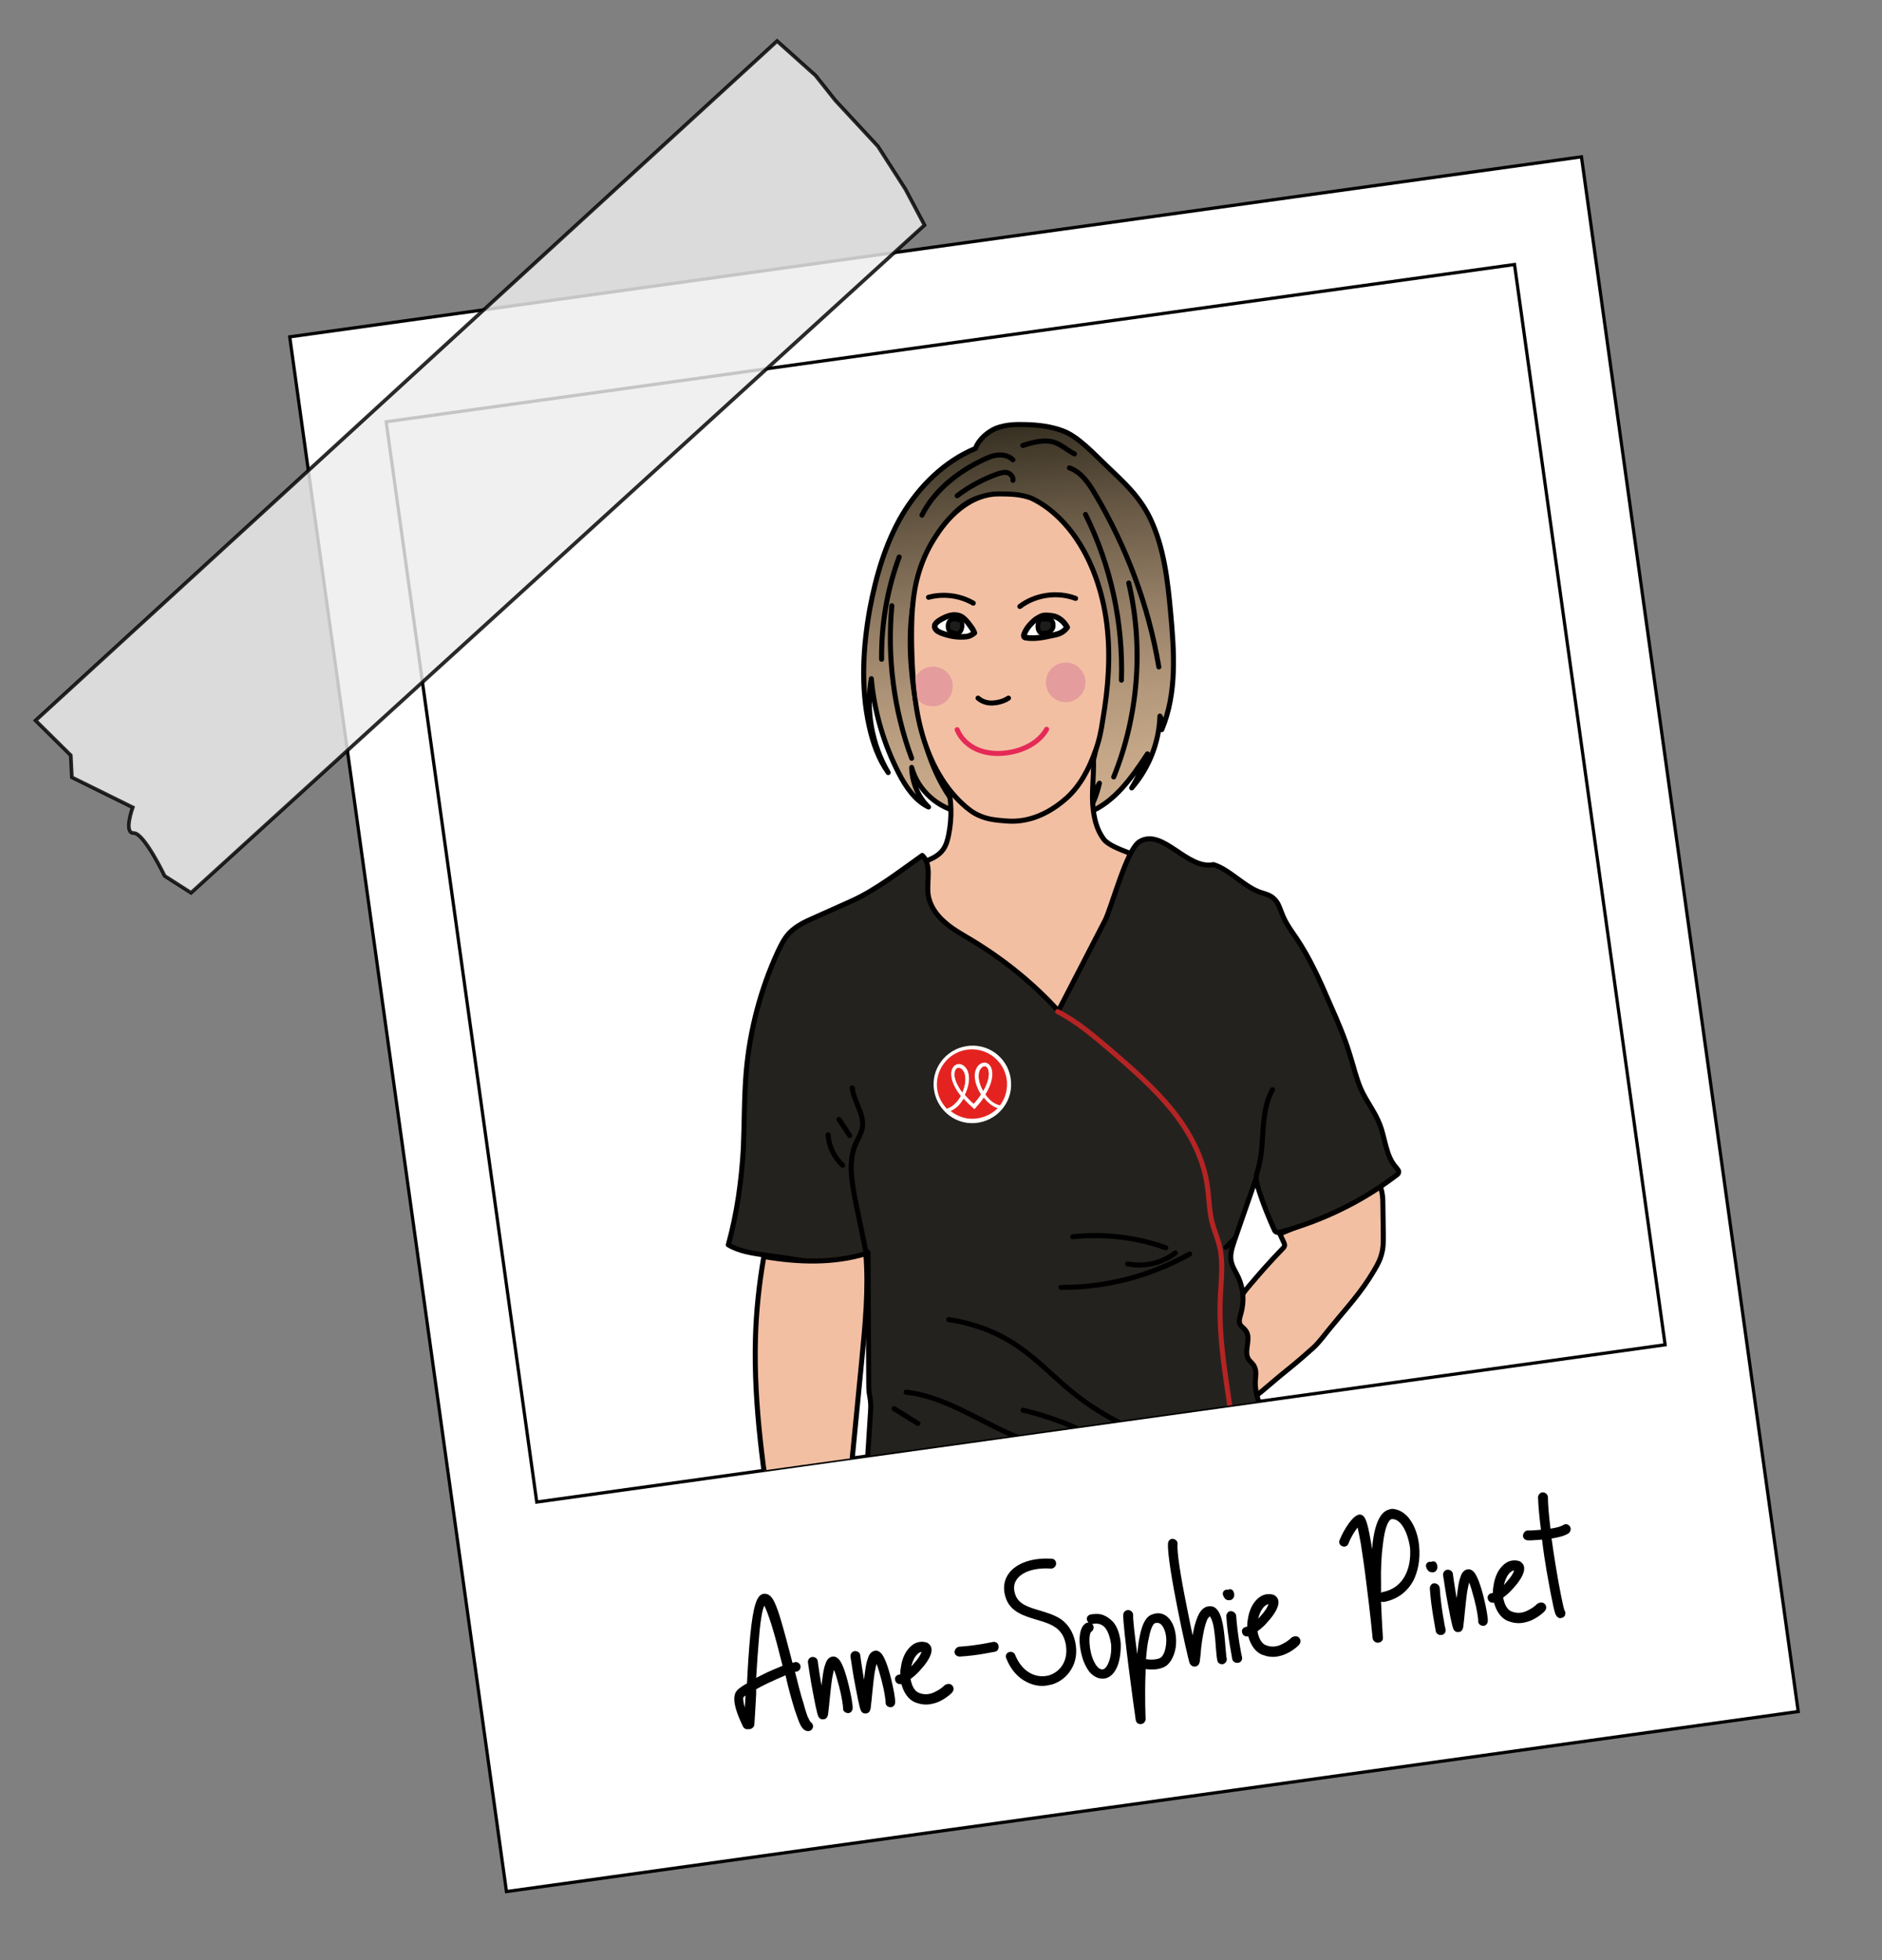 <?xml version="1.0" encoding="utf-8"?>
<!-- Generator: Adobe Illustrator 27.2.0, SVG Export Plug-In . SVG Version: 6.00 Build 0)  -->
<svg version="1.1" id="Calque_1" xmlns="http://www.w3.org/2000/svg" xmlns:xlink="http://www.w3.org/1999/xlink" x="0px" y="0px"
	 viewBox="0 0 513.2 534.6" style="enable-background:new 0 0 513.2 534.6;" xml:space="preserve">
<rect x="0" y="0" width="513.2" height="534.6" fill="#808080" stroke="none"/>
<style type="text/css">
	.st0{fill:#FFFFFF;stroke:#000000;stroke-width:0.88;stroke-miterlimit:9.994;}
	.st1{fill:none;stroke:#000000;stroke-width:0.88;stroke-miterlimit:9.994;}
	.st2{opacity:0.83;fill:#EDEDED;stroke:#000000;stroke-miterlimit:10;enable-background:new    ;}
	.st3{enable-background:new    ;}
	.st4{clip-path:url(#SVGID_00000106142613226445741080000000165663057017519773_);}
	
		.st5{fill:url(#SVGID_00000132048188947140263470000007042793450469029526_);stroke:#000000;stroke-width:1.369;stroke-linecap:round;stroke-linejoin:round;stroke-miterlimit:10;}
	.st6{fill:none;stroke:#000000;stroke-width:1.369;stroke-linecap:round;stroke-linejoin:round;stroke-miterlimit:10;}
	.st7{fill:#F2BFA3;stroke:#000000;stroke-width:1.369;stroke-linecap:round;stroke-linejoin:round;stroke-miterlimit:10;}
	.st8{fill:#FFFFFF;stroke:#000000;stroke-width:1.553;stroke-linecap:round;stroke-linejoin:round;stroke-miterlimit:10;}
	.st9{fill:#FFFFFF;stroke:#000000;stroke-width:1.527;stroke-linecap:round;stroke-linejoin:round;stroke-miterlimit:10;}
	.st10{fill:#1D1D1B;stroke:#000000;stroke-width:1.228;stroke-miterlimit:10;}
	.st11{fill:#1D1D1B;stroke:#000000;stroke-width:1.143;stroke-miterlimit:10;}
	.st12{fill:none;stroke:#E52A57;stroke-width:1.369;stroke-linecap:round;stroke-linejoin:round;stroke-miterlimit:10;}
	.st13{fill:#E59C9C;}
	.st14{fill:#24221E;stroke:#000000;stroke-width:1.369;stroke-linecap:round;stroke-linejoin:round;stroke-miterlimit:10;}
	.st15{fill:none;stroke:#B52424;stroke-width:1.369;stroke-linecap:round;stroke-linejoin:round;stroke-miterlimit:10;}
	.st16{fill:#323E44;stroke:#000000;stroke-width:1.369;stroke-linecap:round;stroke-linejoin:round;stroke-miterlimit:10;}
	.st17{fill:#DDDFE4;stroke:#000000;stroke-width:1.369;stroke-linecap:round;stroke-linejoin:round;stroke-miterlimit:10;}
	.st18{fill:#CED2DC;stroke:#000000;stroke-width:1.369;stroke-linecap:round;stroke-linejoin:round;stroke-miterlimit:10;}
	.st19{fill:#26302E;stroke:#000000;stroke-width:1.369;stroke-linecap:round;stroke-linejoin:round;stroke-miterlimit:10;}
	.st20{fill:#FFFFFF;}
	.st21{fill:#E42320;}
</style>
<g id="Calque_1_6_">
	<g id="Calque_1_5_">
		<g id="Calque_1_4_">
			<g id="Calque_1_3_">
				<g id="Calque_1_2_">
					<g id="Calque_1_1_">
						<g>
							
								<rect x="106.9" y="65.3" transform="matrix(0.99 -0.138 0.138 0.99 -35.839 41.976)" class="st0" width="355.8" height="428.3"/>
							
								<rect x="124.4" y="92.2" transform="matrix(0.99 -0.138 0.138 0.99 -30.581 40.918)" class="st1" width="310.8" height="297.6"/>
						</g>
						<path class="st2" d="M252.1,61.4l-200,182.1l-7.2-4.6c0,0-5.6-11.7-8.4-11.7c-2.9,0.1-0.3-7-0.3-7L19.6,212l-0.3-6l-9.6-9.5
							L211.9,11.2l10.5,9.4l5.4,6.8l11.6,12.5l7.5,11.7L252.1,61.4z"/>
					</g>
				</g>
			</g>
		</g>
	</g>
	<g class="st3">
		<path d="M221.7,470.6c0.1,0.7-0.4,1.4-1.1,1.5c-1.5,0.2-2.2-1.4-2.5-2c-0.4-0.9-0.8-2.1-1.4-3.8c-0.8-2.6-1.7-5.8-2.5-9.4
			c-1.4,0.6-3,1.3-4.7,2.1c-1.3,0.6-2.4,1.2-3.3,1.7v1.2c-0.2,4-0.4,7.1-0.5,8.5c-0.1,0.7-0.8,1.2-1.4,1.2H204
			c-0.6,0.1-1.1-0.2-1.4-0.7c0-0.1-0.9-1.8-1.6-3.8c-1.1-3.2-1-5.1,0.1-6.2c0.5-0.5,1.5-1.2,2.6-1.8c0.2-4.3,0.5-9.1,0.9-13.2
			c0.8-8.2,1.8-10,2.7-10.8c0.5-0.4,1-0.5,1.6-0.4c1.2,0.2,1.9,1.4,2.4,2.5s1,2.5,1.6,4.5c1,3.3,2.1,7.6,3.2,11.8
			c0.3-0.1,0.5-0.1,0.7-0.2c0.7-0.1,1.4,0.4,1.5,1.1s-0.4,1.4-1.1,1.5c-0.1,0-0.3,0-0.4,0.1c0.8,3.1,1.5,6.1,2.3,8.5
			c0.4,1.6,0.8,2.7,1.1,3.6l0.7,1.4C221.2,469.7,221.6,470.1,221.7,470.6z M203.3,462.4l-0.6,0.5c0,0.1-0.2,0.7,0.4,2.8L203.3,462.4
			z M213.4,454.3c-1-4-2-7.9-3-11.1c-1-3.1-1.6-4.6-2-5.3c-0.2,0.5-0.4,1.1-0.6,2.1c-0.3,1.6-0.6,3.7-0.8,6.4
			c-0.3,3.5-0.6,7.5-0.8,11.2l2-1C209.3,456,211.5,455.1,213.4,454.3z"/>
		<path d="M231.4,459.5c0.6,2.4,1.2,5.5,1.1,6.5c-0.1,0.8-0.7,1.3-1.4,1.2c-0.8-0.1-1.3-0.7-1.2-1.4c0-0.4-0.3-2.9-1.1-5.9
			c-0.6-2.2-1-3.7-1.4-4.5c-0.1,0.5-0.3,1.3-0.5,2.4c-0.3,2-0.5,4.3-0.7,6.1c-0.1,1.1-0.2,2.1-0.3,2.8l-0.1,0.9
			c-0.1,0.3-0.2,1.1-1.1,1.3h-0.2c-0.4,0.1-0.9-0.1-1.2-0.5c-0.2-0.3-0.5-0.7-1.7-7.2c-0.6-3-1.1-6.7-1.3-7.9c0-0.8,0.6-1.4,1.3-1.4
			s1.4,0.5,1.4,1.3c0.1,0.8,0.5,3.5,1,6.5l0.4-3c0.2-1.3,0.4-2.2,0.7-2.9c0.1-0.5,0.7-1.9,2-2c0.4-0.1,1,0.1,1.6,0.7
			C229.6,453.4,230.5,455.8,231.4,459.5z"/>
		<path d="M243,457.9c0.6,2.4,1.2,5.5,1.1,6.5c-0.1,0.8-0.7,1.3-1.4,1.2c-0.8-0.1-1.3-0.7-1.2-1.4c0-0.4-0.3-2.9-1.1-5.9
			c-0.6-2.2-1-3.7-1.4-4.5c-0.1,0.5-0.3,1.3-0.5,2.4c-0.3,2-0.5,4.3-0.7,6.1c-0.1,1.1-0.2,2.1-0.3,2.8l-0.1,0.9
			c-0.1,0.3-0.2,1.1-1.1,1.3h-0.2c-0.4,0.1-0.9-0.1-1.2-0.5c-0.2-0.3-0.5-0.7-1.7-7.2c-0.6-3-1.1-6.7-1.3-7.9c0-0.8,0.6-1.4,1.3-1.4
			s1.4,0.5,1.4,1.3c0.1,0.8,0.5,3.5,1,6.5l0.4-3c0.2-1.3,0.4-2.2,0.7-2.9c0.1-0.5,0.7-1.9,2-2c0.4-0.1,1,0.1,1.6,0.7
			C241.1,451.8,242.1,454.2,243,457.9z"/>
		<path d="M259.6,459.6c0.5,0.5,0.6,1.3,0.1,1.9c0,0.1-1.2,1.3-2.9,2.2c-1,0.6-2.1,0.9-3.2,1.1c-1.4,0.2-2.7,0-4-0.5
			c-2-0.8-3.2-2.8-3.8-5h-0.2c-0.7,0.1-1.4-0.4-1.5-1.1c-0.2-0.7,0.3-1.4,1.1-1.5c0.1,0,0.2,0,0.3-0.1c0-0.5,0-1,0.1-1.5
			c0.2-1.7,0.7-3.3,1.5-4.6c1-1.5,2.2-2.5,3.7-2.7c0.8-0.1,1.4,0,2,0.2c0.6,0.3,1.1,0.9,1.2,1.6c0.3,1.9-1.7,4.4-2.9,5.7
			c-0.4,0.5-1.5,1.7-2.8,2.6c0.3,1.7,1,3.3,2.3,3.8c1.5,0.6,3.1,0.5,4.8-0.5c1.4-0.7,2.2-1.6,2.2-1.6
			C258.2,459.2,259.1,459.1,259.6,459.6z M248.5,454.5l0.6-0.7c1.3-1.4,2-2.6,2.2-3.3C250.1,450.7,249,452.3,248.5,454.5z"/>
		<path d="M271.2,450.5c-0.3,0-4.4,1-9.5,1.3c-0.7,0-1.4-0.5-1.4-1.2s0.5-1.4,1.3-1.5c4.9-0.3,9.1-1.3,9.2-1.3
			c0.7-0.1,1.4,0.3,1.5,1.1v0.1C272.4,449.7,272,450.4,271.2,450.5z"/>
		<path d="M293.2,447.8c0.6,2.8,0.2,5.4-1.1,7.5c-1.2,2-3,3.4-5.2,4.1c-0.5,0.1-0.9,0.2-1.5,0.3c-1.8,0.3-3.8-0.1-5.5-1
			c-2.4-1.2-4.3-3.4-5.5-6.4c-0.3-0.7,0-1.5,0.7-1.7c0.7-0.3,1.5,0.1,1.7,0.7c2.1,5.2,6.2,6.5,9.3,5.6c2.9-0.9,5.4-3.9,4.5-8.6
			c-0.9-4.5-4.3-5.5-8.1-6.6c-1.6-0.5-3.3-1-4.7-1.8c-1.8-1-2.9-2.3-3.5-4c-0.9-2.5-0.6-4.9,0.8-6.8c2.1-2.8,6.3-4.3,11.6-4
			c0.8,0,1.3,0.6,1.3,1.4c-0.1,0.8-0.7,1.3-1.4,1.3c-4.3-0.3-7.8,0.8-9.3,2.9c-0.9,1.2-1,2.7-0.4,4.3c0.9,2.5,3.5,3.3,6.5,4.2
			c2,0.6,4.1,1.2,5.9,2.4C291.3,443,292.6,445.1,293.2,447.8z"/>
		<path d="M303.5,442.3c1.2,1.4,1.9,3.5,2.1,5.8c0.1,2.1-0.2,4.4-0.8,6.1c-0.8,2.1-2.1,3.4-3.7,3.6c-1,0.1-2.5-0.1-4-1.8
			c-1-1.3-1.7-2.9-2-4.1c-0.5-1.7-0.8-3.7-0.7-5.3c0.2-2.7,1.1-3.6,1.9-4c0.2,0,0.4-0.1,0.5-0.1c-0.2-0.2-0.3-0.4-0.4-0.7
			c-0.2-0.7,0.3-1.4,1.1-1.5c1.2-0.2,2.4-0.2,3.4,0.2C301.9,440.9,302.7,441.5,303.5,442.3z M301.4,444c-0.8-1-2-1.4-3.4-1.1
			c-0.1,0-0.2,0-0.2,0l0.3,0.4c0.3,0.7,0,1.4-0.6,1.8c-0.2,0.2-0.5,1.1-0.4,3c0.1,1.7,0.5,3.6,1.2,5c0.4,0.9,1.3,2.3,2.4,2.2
			c0.6-0.1,1.2-0.8,1.6-1.9c0.6-1.4,0.8-3.2,0.7-4.9C302.7,446.6,302.2,445,301.4,444z"/>
		<path d="M319.9,443.2c0.7,1.7,1,4,0.7,6.1c-0.4,2.4-1.4,4.2-2.7,5.1c-1.8,1.1-4.1,1-5.5,0.8c0,0.2,0,0.4,0,0.6c-0.3,6.5,0,13,0,13
			c0,0.7-0.5,1.3-1.2,1.4h-0.1c-0.7,0.1-1.3-0.4-1.4-1.1c-0.4-2.6-3.6-26-3.4-28.7c0-0.8,0.7-1.3,1.4-1.3c0.8,0.1,1.3,0.7,1.3,1.4
			c-0.1,0.9,0.4,5.2,1.1,10.6c0.2-1.9,0.4-3.5,0.7-4.9c0.7-3.5,1.8-5.4,3.4-5.9C316.6,439.4,318.7,440.5,319.9,443.2z M317.4,444.2
			c-0.9-2-2-1.6-2.5-1.5c0,0-0.9,0.3-1.6,3.9c-0.4,1.6-0.6,3.5-0.8,5.9c1.2,0.2,2.9,0.2,4-0.4c0.6-0.4,1.2-1.6,1.4-3.1
			C318.2,447.3,318,445.5,317.4,444.2z"/>
		<path d="M331.5,438.6c1.9,1.6,2.3,5.9,2.7,11c0.1,0.9,0.2,1.9,0.2,2.3c0.2,0.4,0.2,0.9-0.1,1.4c-0.2,0.3-0.6,0.5-0.9,0.6
			c-0.3,0-0.7-0.1-0.9-0.2c-0.6-0.4-0.6-1.1-0.7-1.8c-0.1-0.5-0.1-1.2-0.2-2c-0.1-1.7-0.3-3.9-0.6-5.9c-0.4-2.4-1-3-1.1-3.2
			c-0.1,0.1-0.3,0.3-0.6,0.7c-0.3,0.6-0.6,1.5-0.9,2.7c-0.5,2.3-0.9,5-1,6.9l-0.2,1.7c0,0.2,0,0.4-0.1,0.6c-0.2,0.9-0.9,1.1-1.2,1.1
			c-0.5,0.1-1.2-0.2-1.5-0.9c-0.3-0.8-1.9-7.8-3.3-14.9c-1.3-6.5-2.8-15-2.6-17.8c0.1-0.8,0.7-1.3,1.4-1.2c0.7,0.1,1.3,0.7,1.2,1.4
			c-0.2,1.9,0.7,8.1,2.5,17c0.6,2.9,1.1,5.6,1.6,7.9l0.5-2.4c0.6-2.2,1.5-5.2,3.8-5.5C330.2,438,330.9,438.1,331.5,438.6z"/>
		<path d="M333.5,435c-0.2-0.6,0.1-1.2,0.7-1.4c0.2-0.1,0.4-0.1,0.6,0c0.5-0.3,1.1-0.2,1.4,0.2c0.4,0.6,0.5,1.3,0.2,1.9
			c-0.2,0.4-0.6,0.7-1,0.7c-0.1,0-0.2,0-0.3,0C334.6,436.5,333.9,436.2,333.5,435z M336,452.4c0-0.3-1.3-6.5-1.6-11.6
			c0-0.7,0.5-1.4,1.2-1.4s1.4,0.5,1.5,1.3c0.3,4.9,1.5,11.2,1.6,11.3c0.1,0.7-0.3,1.4-1.1,1.5h-0.1
			C336.8,453.6,336.1,453.1,336,452.4z"/>
		<path d="M354.2,446.6c0.5,0.5,0.6,1.3,0.1,1.9c0,0.1-1.2,1.3-2.9,2.2c-1.1,0.6-2.1,0.9-3.2,1.1c-1.4,0.2-2.7,0-4-0.5
			c-2-0.8-3.2-2.8-3.8-5h-0.2c-0.7,0.1-1.4-0.4-1.5-1.1c-0.2-0.7,0.3-1.4,1.1-1.5c0.1,0,0.2,0,0.3-0.1c0-0.5,0-1,0.1-1.5
			c0.2-1.7,0.7-3.3,1.5-4.6c1-1.5,2.2-2.5,3.7-2.7c0.8-0.1,1.4,0,2,0.2c0.6,0.3,1.1,0.9,1.2,1.6c0.3,1.9-1.7,4.4-2.9,5.7
			c-0.4,0.5-1.5,1.7-2.8,2.6c0.3,1.7,1,3.3,2.3,3.8c1.5,0.6,3.1,0.5,4.8-0.5c1.4-0.7,2.2-1.6,2.2-1.6
			C352.8,446.2,353.7,446.1,354.2,446.6z M343.1,441.5l0.6-0.7c1.3-1.4,2-2.6,2.2-3.3C344.7,437.7,343.6,439.3,343.1,441.5z"/>
		<path d="M384.8,414.9c1.2,1.9,2,4.3,2.2,7c0.3,3.3-0.3,6.6-1.6,9.2c-1.7,3.1-4.4,5.1-8,5.8c-0.3,0-0.6,0-0.8-0.1
			c0.2,5.5,0.5,9.7,0.5,9.8c0.1,0.7-0.4,1.3-1.2,1.4h-0.1c-0.7,0.1-1.4-0.5-1.5-1.2c0-0.1-0.7-7.3-1.7-14.9c-0.5-4.4-1.1-8-1.5-10.8
			c-0.4-2.3-0.7-3.6-0.9-4.5c-0.8,1-1.8,2.6-2.5,4.4c-0.3,0.7-1,1-1.7,0.7s-1-1-0.7-1.7c0.6-1.5,1.5-3.1,2.4-4.4
			c1.7-2.3,2.5-2.4,2.8-2.5c0.4-0.1,0.8,0,1.2,0.3c0.5,0.5,1.1,1.2,2,6.4l0.5,2.7l0.1-1.7c0.5-4,1.4-6.6,2.7-8c0.9-1,2-1.2,2.6-1.3
			C381.6,411.6,383.5,412.8,384.8,414.9z M382.6,416.4c-0.5-0.8-1.5-2.1-2.9-2.1h-0.1c-0.2,0-0.4,0.1-0.6,0.3
			c-0.5,0.5-1.4,2.1-1.9,6.6c-0.4,2.9-0.6,6.5-0.5,10.9c0,0.8,0,1.6,0,2.3c0.1-0.1,0.2-0.1,0.4-0.2c6.3-1.2,7.9-7.3,7.5-12.1
			C384.2,420,383.5,417.8,382.6,416.4z"/>
		<path d="M388.9,427.4c-0.2-0.6,0.1-1.2,0.7-1.4c0.2-0.1,0.4-0.1,0.6,0c0.5-0.3,1.1-0.2,1.4,0.2c0.4,0.6,0.5,1.3,0.2,1.9
			c-0.2,0.4-0.6,0.7-1,0.7c-0.1,0-0.2,0-0.3,0C390,428.8,389.3,428.6,388.9,427.4z M391.5,444.8c0-0.3-1.3-6.5-1.6-11.6
			c0-0.7,0.5-1.4,1.2-1.4s1.4,0.5,1.5,1.3c0.3,4.9,1.5,11.2,1.6,11.3c0.1,0.7-0.3,1.4-1.1,1.5H393
			C392.3,446,391.6,445.5,391.5,444.8z"/>
		<path d="M404.6,435.7c0.6,2.4,1.2,5.5,1.1,6.5c-0.1,0.8-0.7,1.3-1.4,1.2c-0.8-0.1-1.3-0.7-1.2-1.4c0-0.4-0.3-2.9-1.1-5.9
			c-0.6-2.2-1-3.7-1.4-4.5c-0.1,0.5-0.3,1.3-0.5,2.4c-0.3,2-0.5,4.3-0.7,6.1c-0.1,1.1-0.2,2.1-0.3,2.8l-0.1,0.9
			c-0.1,0.3-0.2,1.1-1.1,1.3h-0.2c-0.4,0.1-0.9-0.1-1.2-0.5c-0.2-0.3-0.5-0.7-1.7-7.2c-0.6-3-1.1-6.7-1.3-7.9c0-0.8,0.6-1.4,1.3-1.4
			c0.7,0,1.4,0.5,1.4,1.3c0.1,0.8,0.5,3.5,1,6.5l0.4-3c0.2-1.3,0.4-2.2,0.7-2.9c0.1-0.5,0.7-1.9,2-2c0.4-0.1,1,0.1,1.6,0.7
			C402.7,429.6,403.7,432,404.6,435.7z"/>
		<path d="M421.2,437.4c0.5,0.5,0.6,1.3,0.1,1.9c0,0.1-1.2,1.3-2.9,2.2c-1,0.6-2.1,0.9-3.2,1.1c-1.4,0.2-2.7,0-4-0.5
			c-2-0.8-3.2-2.8-3.8-5h-0.2c-0.7,0.1-1.4-0.4-1.5-1.1c-0.2-0.7,0.3-1.4,1.1-1.5c0.1,0,0.2,0,0.3-0.1c0-0.5,0-1,0.1-1.5
			c0.2-1.7,0.7-3.3,1.5-4.6c1-1.5,2.2-2.5,3.7-2.7c0.8-0.1,1.4,0,2,0.2c0.6,0.3,1.1,0.9,1.2,1.6c0.3,1.9-1.7,4.4-2.9,5.7
			c-0.4,0.5-1.5,1.7-2.8,2.6c0.3,1.7,1,3.3,2.3,3.8c1.5,0.6,3.1,0.5,4.8-0.5c1.4-0.7,2.2-1.6,2.2-1.6
			C419.8,437,420.7,436.9,421.2,437.4z M410.1,432.3l0.6-0.7c1.3-1.4,2-2.6,2.2-3.3C411.6,428.5,410.6,430.1,410.1,432.3z"/>
		<path d="M426.6,439.2c0.3,0.3,0.3,0.8,0.2,1.2c-0.1,0.5-0.6,0.8-1.1,0.9c-0.2,0-0.4,0-0.5,0c-0.8-0.3-1.1-1.1-1.3-1.9
			c-0.2-0.7-0.4-1.6-0.6-2.7c-0.5-2.2-1-5.3-1.6-8.5c-0.3-1.8-0.8-4.8-1.2-8.3l-2.9,0.2c-0.4,0-0.7,0-0.9,0c-0.7,0-1.4-0.5-1.4-1.2
			s0.5-1.4,1.2-1.5c0.2,0,0.5,0,1,0c0.6,0,1.6-0.1,2.7-0.2c-0.4-3.1-0.7-6.2-0.8-8.8c0-0.7,0.6-1.4,1.3-1.4c0.7,0,1.4,0.6,1.4,1.3
			c0,2.2,0.3,5.2,0.7,8.6c1.4-0.2,2.7-0.5,3.5-1c0.6-0.4,1.4-0.2,1.8,0.4s0.2,1.5-0.4,1.9c-1.1,0.7-2.7,1.1-4.6,1.4
			c0.3,2.3,0.7,4.8,1.1,7.3C425.3,433.7,426.3,438.3,426.6,439.2z"/>
	</g>
</g>
<g>
	<defs>
		
			<rect id="SVGID_1_" x="124.4" y="92.2" transform="matrix(0.99 -0.138 0.138 0.99 -30.581 40.918)" width="310.8" height="297.6"/>
	</defs>
	<clipPath id="SVGID_00000069363614377229888690000006582153430802463627_">
		<use xlink:href="#SVGID_1_"  style="overflow:visible;"/>
	</clipPath>
	<g style="clip-path:url(#SVGID_00000069363614377229888690000006582153430802463627_);">
		<g>
			<g>
				
					<linearGradient id="SVGID_00000073723573107109794140000005680133849714728606_" gradientUnits="userSpaceOnUse" x1="296.616" y1="271.622" x2="284.316" y2="165.639" gradientTransform="matrix(1 2.037372e-02 -2.037372e-02 1 -9.036 -53.961)">
					<stop  offset="0" style="stop-color:#CDAE8E"/>
					<stop  offset="0.127" style="stop-color:#C6A889"/>
					<stop  offset="0.31" style="stop-color:#B3987B"/>
					<stop  offset="0.527" style="stop-color:#947E65"/>
					<stop  offset="0.767" style="stop-color:#695A46"/>
					<stop  offset="1" style="stop-color:#383123"/>
				</linearGradient>
				
					<path style="fill:url(#SVGID_00000073723573107109794140000005680133849714728606_);stroke:#000000;stroke-width:1.369;stroke-linecap:round;stroke-linejoin:round;stroke-miterlimit:10;" d="
					M266,122.3c-8.4,3.5-15.2,10.2-19.9,18c-4.6,7.8-7.2,16.7-8.9,25.7c-1.9,10.6-2.5,21.5-0.2,32c1,4.5,2.5,8.9,5.2,12.7
					c-4.5-7.7-6.1-16.9-4.6-25.6c0.8,9,3.4,17.8,7.5,25.8c1.9,3.7,4.4,7.4,8.1,9.2c-2.9-2.8-4.5-6.8-4.6-10.8
					c1.7,6.3,7.3,11.3,13.8,12.3c-6.8-7.2-10-17-12-26.6c-1.8-8.7-2.7-17.7-1.9-26.5c0.9-8.9,3.6-17.6,8.8-24.9
					c2.6-3.7,6-7.1,10.4-8.1c2.8-0.6,5.6-0.3,8.4,0.2c2.9,0.5,5.8,1.1,8.2,2.7c4,2.7,5.7,7.7,7.1,12.4c1,3.3,2.1,6.7,3.1,10
					c2.1,6.7,4.1,13.4,5.1,20.3c2.1,14.7-0.8,30.1-8.2,43c3.3-3,6.2-6.6,8.4-10.5c-0.6,2.8-1.7,5.6-3.2,8.1
					c7.3-2.8,12-9.6,16.3-16.1c-1.1,3.2-2.5,6.3-4.3,9.3c4.7-5.4,7.5-12.5,7.7-19.6c0.7,1.1,0.9,2.4,0.5,3.7
					c4.2-10,3.4-21.3,2.4-32.1c-0.8-8.7-1.8-17.7-5.6-25.6c-3-6.1-7-9.6-11.9-14.3c-3.4-3.2-7.6-7.9-11.9-9.5
					c-3.2-1.2-6.6-1.6-10-1.7c-2.8-0.1-5.6,0-8.2,1C269.3,117.8,266.9,119.8,266,122.3z"/>
				<path class="st6" d="M245.2,151.9c-3.3,8.9-4.9,18.4-4.8,27.9"/>
				<path class="st6" d="M243.2,165.2c-1.3,14,0.5,28.4,5.4,41.6"/>
				<path class="st6" d="M276.2,131c0.2-0.9-0.6-1.8-1.5-2.1c-0.9-0.2-1.9,0.1-2.8,0.4c-3.9,1.4-7.6,3.4-10.9,5.9"/>
				<path class="st6" d="M276.2,125.4c-1-1-2.5-1.4-4-1.3s-2.8,0.7-4.1,1.3c-6.9,3.3-13.3,8.3-16.7,15.1"/>
				<path class="st6" d="M278.9,121.5c2.9-0.9,6-1.8,8.8-0.8c1.9,0.7,3.5,2.2,5.3,3.1"/>
				<path class="st6" d="M291.6,127.6c3.2,1.1,5.3,4.2,7,7.1c8.6,14.5,14.6,30.5,17.4,47.2"/>
				<path class="st6" d="M296,140.3c6.9,13.9,10.3,29.6,9.8,45.2"/>
				<path class="st6" d="M307.8,159c4.1,17.5,2.6,36.3-4.1,52.9"/>
			</g>
			<g>
				<path class="st7" d="M315.2,235.5c-2.9-1.7-12.2-3.9-14.2-6.6c-2.4-3.2-3-7.3-3.1-11.3c0-4,0.5-7.9,0.2-11.9
					c-1.4,3.8-4.8,6.5-8.1,8.7c-3.1,2-6.2,3.8-9.5,5.4c-3,1.4-6.4,2.7-9.7,2.2c-3.1-0.5-5.6-2.6-8.1-4.5c-1.4-1.2-2.9-2.4-4.3-3.5
					c1.1,4.4,1.2,9.1,0.3,13.6c-0.3,1.5-0.7,3-1.6,4.2c-2,2.7-5.8,3.2-8.8,4.8c-0.5,0.3-1.1,0.6-1.3,1.2c-0.3,0.6-0.2,1.3,0,1.9
					c1.5,7,7.3,12.5,13.9,15.1c6.7,2.6,12.9,31.6,19.9,30.5c6.1-0.9,25.3,0.6,30.4-2.8S314.6,241.6,315.2,235.5z"/>
				<path class="st7" d="M272.3,134.7c-7.1,0-13.1,5.3-16.9,11.2c-2.1,3.1-3.7,6.5-4.8,10.1c-2,6.5-2.1,13.4-2,20.2
					c0.2,7.7,0.6,15.5,2.6,23c2,7.5,5.5,14.7,11.2,20c1.4,1.3,3,2.6,4.8,3.3c2.2,1,4.7,1.2,7.1,1.4c3.5,0.3,9.6-0.1,16.5-6.2
					c3.8-3.4,6.2-8.1,7.9-12.9c1-2.7,1.6-5.5,2-8.4c1.5-8.7,2.2-17.6,1.1-26.3c-1.1-8.7-4-17.4-9.2-24.5c-3-4-6.7-7.5-11.3-9.7
					C278.6,134.8,275.5,134.7,272.3,134.7z"/>
			</g>
			<g>
				<g>
					<path class="st8" d="M291,171.1c-0.8-1.5-2.1-2.6-3.5-3c-0.5-0.1-1-0.2-1.5-0.2c-0.6-0.1-1.2-0.1-1.9,0.1
						c-0.5,0.2-1,0.5-1.5,0.8c-0.7,0.5-1.4,1.2-2,1.9c-0.5,0.6-1,1.4-1.3,2.2c-0.1,0.3-0.2,0.7,0.1,0.9c0.1,0.1,0.2,0.1,0.3,0.1
						c2.4,0.4,4.8-0.1,7.1-0.6C288.4,173,289.8,172.7,291,171.1z"/>
					<path class="st9" d="M265.7,172.6c-0.3-0.9-0.9-1.6-1.4-2.3c-0.6-0.8-1.3-1.6-2.1-2.1c-1.5-0.8-3.2-0.5-4.8,0.3
						c-0.6,0.3-1.2,0.6-1.8,1.1c-0.3,0.3-0.7,0.6-0.7,1.1c-0.1,0.5,0.2,0.9,0.5,1.2c0.3,0.3,0.8,0.5,1.2,0.7c2.3,0.9,4.7,1.3,7.1,1
						C264.2,173.5,264.9,173.3,265.7,172.6z"/>
				</g>
				<g>
					<path class="st10" d="M283.6,169c-0.6,0.8-0.8,2-0.4,2.9c0.1,0.2,0.2,0.4,0.4,0.6c0.3,0.2,0.6,0.2,0.9,0.2
						c0.6,0,1.2-0.1,1.7-0.4s0.9-0.8,1-1.3c0-0.2,0-0.4,0-0.7c0-0.3-0.1-0.7-0.3-0.9c-0.3-0.4-0.8-0.5-1.3-0.5
						C285,168.9,284.3,168.8,283.6,169z"/>
					<path class="st11" d="M262.2,169.5c0.2,0.6,0.3,1.2,0.1,1.9s-0.5,1.2-1.1,1.3c-0.3,0.1-0.7,0-1-0.1c-0.4-0.1-0.8-0.3-1.1-0.4
						c-0.1-0.1-0.3-0.1-0.4-0.3c-0.1-0.2-0.2-0.4-0.2-0.6c-0.1-0.8,0-1.6,0.6-2.1c0.2-0.2,0.4-0.2,0.7-0.3
						C260.5,168.8,261.2,168.9,262.2,169.5z"/>
				</g>
				<path class="st6" d="M278.1,165.4c4.2-3.2,10.2-4.1,15.2-2.2"/>
				<path class="st6" d="M265.4,164.5c-3.6-2.1-8.1-2.7-12.2-1.6"/>
				<path class="st6" d="M266.7,190.4c0.8,0.7,1.9,1.2,3,1.3c0.7,0.1,1.5,0,2.2-0.1c1.1-0.2,2.2-0.6,3.1-1.2"/>
				<path class="st12" d="M261,199c1,2.5,3.2,4.5,5.7,5.5c2.5,1,5.3,1.2,8,0.8c4.3-0.6,8.6-2.7,10.7-6.4"/>
				<g>
					<circle class="st13" cx="290.6" cy="186.1" r="5.4"/>
					<path class="st13" d="M249.8,187.5c0,0.1,0,0.1,0,0.1c0,0,0,0,0,0"/>
					<path class="st13" d="M250.2,190.6c0.9,1.4,2.3,1.9,4.1,2c3,0.1,5.4-2.3,5.5-5.3c0.1-3-2.3-5.4-5.3-5.5c-2.1,0-4,1.2-4.9,2.9
						c0,0,0,0.1,0,0.1c0,0,0.2,2.7,0.2,2.7"/>
				</g>
			</g>
		</g>
		<path class="st7" d="M349,336.5c0.4,0.8,0.7,1.6,1.1,2.4c0.1,0.2,0.2,0.5,0.2,0.7c0,0.4-0.3,0.7-0.6,1c-3.3,3.4-6.4,6.9-9.4,10.5
			c-0.8,0.9-1.5,1.9-2,2.9c-0.5,1-0.7,2.1-0.9,3.2c-0.4,2.9-0.3,5.8,0,8.8c0.4,4.8,0.8,9.5,1.4,14.3c0.1,0.6,0.2,1.4,0.8,1.7
			c0.7,0.4,1.6-0.1,2.2-0.7c4-3.2,6.1-5.2,10-8.3c1.4-1.1,5.1-4.3,6.4-5.5c1.7-1.6,3.1-3.6,4.6-5.4c4.4-5.4,8.4-9.6,11.9-15.6
			c0.9-1.5,1.7-3,2.1-4.7c0.5-1.8,0.4-3.8,0.4-5.6c0-2.5-0.1-5-0.1-7.5c0-2-0.1-4.1-1.1-5.9C368.3,329.4,358.3,332.6,349,336.5z"/>
		<g>
			<path class="st14" d="M232.5,245.6c-3.6,1.6-7.1,3.2-10.7,4.8c-2.3,1-4.6,2.1-6.4,3.9c-1.5,1.5-2.4,3.4-3.3,5.3
				c-4.7,10.2-7.6,21.3-8.6,32.5c-0.6,7-0.5,14.1-0.8,21.1c-0.5,8.8-1.7,17.6-4.1,26.3c3,1.8,6.6,2.3,10.1,2.8
				c2.9,0.4,5.9,0.8,8.8,1.3c6.5,0.9,13.6,1.7,19.2-2c0.1,11.8,0.1,23.6,0.2,35.4c0,1.1,0,2.3,0.2,3.4c0.1,0.7,0.3,1.5,0.3,2.2
				c0.1,0.7,0,1.5,0,2.2c-0.3,4.2-0.5,8.4-0.8,12.6c-0.1,2-0.2,4.1-0.6,6.1c-0.4,2.1-1,4.1-1.5,6.1c-1.3,4.9-2,9.9-2.4,15
				c-0.6,6.2-0.7,12.4-1.1,18.2c-0.5,4-3.7,6.4-1.3,21.6c-2.3,4.3-2,9.9,0.9,13.9c1.9,2.6,4.8,4.4,6.9,6.9c4.3,3.3,9.7,4.9,15.1,5.3
				s10.8-0.3,16.2-1c4.4-0.6,8.8-1.1,13.1-2c3.5-0.7,7-1.7,10.5-2.3c4.3-0.7,8.6-0.8,13-0.8c8.1-0.1,16.1-0.3,24.3-1.1
				c-0.6-17.5,0.8-35,4.1-52.2c10,13.7,17.3,29.4,21.5,45.8c4.2-1.5,6.8-5.9,7.6-10.3c0.7-4.4-0.1-8.9-1-13.3
				c-4.5-22.9-9-45.8-17.4-67.6c-1.1-2.9-2.3-5.8-2.2-8.9c0.1-1.4,0.4-2.9-0.3-4.2c-0.4-0.8-1.2-1.3-1.6-2c-1.3-2.3,0.9-5.5-0.7-7.7
				c-0.4-0.6-1.1-1-1.5-1.6c-0.5-0.9-0.1-2.1,0.2-3.1c0.9-3.2,0.7-6.7-0.7-9.8c-0.7-1.5-1.7-2.9-2-4.6c-0.3-1.8,0.3-3.6,0.9-5.4
				c1.8-5.3,3.7-10.6,5.8-16.7c1.3,4.6,3,9.1,5,13.5c0.1,0.3,0.3,0.7,0.6,0.8c0.4,0.2,0.8,0.1,1.2,0c11.4-3.1,22.2-8.3,31.6-15.5
				c0.3-0.2,0.6-0.5,0.6-0.8c0.1-0.4-0.3-0.8-0.6-1.2c-2.9-3.1-3-7.8-4.5-11.7c-1.3-3.5-3.7-6.4-5.2-9.8c-1.3-3-2-6.2-3-9.3
				c-1.4-4.7-3.4-9.3-5.4-13.8c-2.7-6.3-5.5-12.6-9.3-18.2c-1.3-1.9-2.7-3.8-3.6-6c-0.7-1.6-1.1-3.5-2.5-4.7
				c-0.9-0.8-2.1-1.2-3.2-1.5c-4.6-1.4-8.8-6.4-13.2-7.7c-7.2,1.5-13.8-10-20.1-6.3c-3.6,2.1-7.6,17.9-9.5,21.6
				c-4.2,8.2-8.5,16.4-12.7,24.6c-6.9-7.6-15-14.1-23.8-19.4c-2.5-1.5-5.1-2.9-7.3-4.9c-2.2-1.9-4-4.5-4.4-7.4
				c-0.5-3.7,1.1-8.1-1.6-10.7C245.3,237.7,239,242.6,232.5,245.6z"/>
			<path class="st15" d="M334.7,428c4.1-11.9,3.3-24.9,1.7-37.3s-4.3-24.9-3.6-37.5c0.2-4.4,0.8-8.8-0.2-13.1
				c-0.5-2.3-1.5-4.5-2.1-6.8c-0.8-3.3-0.8-6.7-1.3-10c-1.1-7.7-4.9-14.8-9.8-20.8c-4.9-6-10.8-11.1-16.7-16.2
				c-4.5-3.8-9-7.7-14.3-10.4"/>
			<path class="st6" d="M289.3,351.1c12.2,0.1,24.5-3.1,35.1-9.1"/>
			<path class="st6" d="M307.5,344.7c4.5,0.9,9.4-0.2,13-3"/>
			<path class="st6" d="M292.5,337.3c8.6-0.9,17.3,0.1,25.4,3"/>
			<path class="st6" d="M247.1,379.7c11.9,1.3,21.9,9.5,33.2,13.3"/>
			<path class="st6" d="M243.8,384.2c2.2,1.3,4.3,2.7,6.5,4"/>
			<path class="st6" d="M258.7,359.9c6.9,1,13.5,3.5,19.2,7.5c5.2,3.6,9.5,8.2,14.4,12.2c7.5,6.1,16.3,10.7,25.6,13.4"/>
			<path class="st6" d="M279,384.6c7.5,1.8,14.7,4.6,21.5,8.3"/>
			<path class="st6" d="M317.1,402.7c5.4,2.6,11.2,4.1,17.1,4.5"/>
			<path class="st6" d="M272.4,453.6c21.4-11.5,41-26.1,60.1-40.1c-9.8,10.9-20.8,20.6-32.8,29.1"/>
			<path class="st6" d="M331.8,419.5c-3,4.5-6.3,8.8-10,12.8"/>
			<path class="st6" d="M232.4,296.7c0.4,3.8,3.5,7.3,2.7,11.1c-0.3,1.4-1.1,2.7-1.7,4c-2.2,4.9-1.1,10.6-0.1,15.9
				c1,4.7,1.9,9.3,2.9,14"/>
			<path class="st6" d="M225.8,309.5c0.2,3.1,1.7,6.2,4,8.3"/>
			<path class="st6" d="M228.8,305.3c1,1.5,1.9,2.9,2.9,4.4"/>
			<path class="st6" d="M347,297.2c-3.6,6.4-1.9,14.5-3.9,21.5c-0.4,1.3-0.8,2.7-0.3,4"/>
			<path class="st6" d="M339.2,419.8c3,3.2,5.5,6.9,7.3,10.8"/>
			<path class="st6" d="M334.3,340.2c0.8-0.8,1.5-1.5,2.3-2.3L334.3,340.2z"/>
			<path class="st6" d="M245.1,478.7c14.3-3.9,26.9-12.3,39.2-20.6"/>
			<path class="st6" d="M256.7,476.6c2.6-1,5.2-1.9,7.7-2.9"/>
			<path class="st6" d="M273.8,458.8c-8.9,5.2-18.3,9.5-28,12.8c-1.2,0.4-2.5,0.8-3.8,0.7s-2.6-1.1-2.7-2.3"/>
			<path class="st6" d="M276.2,448.1c3.6-11.3,5.8-23,6.6-34.8c-2.8,0.5-5.7,0.7-8.5,0.6c-12.6-0.1-24.6-5-35.4-11.4
				c-0.3,0.7-0.7,1.4-1,2"/>
		</g>
		<g>
			<path class="st7" d="M236.1,341.9c0.8,9.7-0.2,19.4-1.1,29c-1.8,18.2-3.5,36.4-5.3,54.6c-0.4,3.9-0.8,7.8-0.2,11.7
				c0.7,4.3,0.7,8.1,2.3,12.2c3.4,9,2.2,7.4,1.6,17c-0.1,1.3,2.2,11.1,0.9,11.4c-1.2,0.3-0.2,2.2-0.8,1.1c-2.6-4.4-4-9.4-4.1-14.5
				c-0.3,3.5-0.3,7,0,10.5c0.2,2.3,0.5,4.7,1.9,6.5c1,1.3,2.5,2.2,3.8,3.4c1.2,1.2,2.2,2.9,1.7,4.5c-6.5-1.6-13.8-3.7-17-9.7
				c-1-1.8-1.4-3.8-2.5-5.6c-0.6-1.1-1.4-2-2-3.1c-2.1-4-0.8-8.8-0.3-13.2c0.8-6.8-0.2-13.7-1.3-20.4c-0.9-5.7-1.8-11.5-2.6-17.2
				c-2.8-18.2-5.6-36.6-5.1-55c0.2-7.5,1-15,2.3-22.4C217.7,344.3,227.2,344.6,236.1,341.9z"/>
			<path class="st6" d="M229.3,460.2c0,1.6,0.2,3.3,0.7,4.9"/>
			<path class="st6" d="M237.4,475c-0.9,0-1.8,0.2-2.5,0.7c-0.2,0.1-0.4,0.3-0.5,0.5c-0.1,0.3-0.2,0.6-0.2,0.8
				c-0.1,0.4-0.3,0.7-0.3,1s0,0.8,0.2,1"/>
			<path class="st6" d="M220.2,473.9c0.8,1.1,1,2.4,1.4,3.7c0.6,2.2,1.6,4.2,2.7,6.2c0.3,0.5,0.5,1,1.1,1.3"/>
			<path class="st6" d="M214.6,445.5c2.3,0.5,4.6-0.3,6.7-1.2c3.1-1.3,6-2.8,8.8-4.5"/>
		</g>
		<g>
			<path class="st19" d="M232.4,478.9c11.3,43.8,14.4,89.2,17.3,134.3c0.9,13.2,1.8,26.5,1.6,39.8c-0.1,9.1-0.8,18.2,0,27.2
				c1.3,16,6.9,31.3,13.5,45.8c5.2,3.3,12.1,1.6,18-0.4c8.6-2.9,17.1-6.1,25.4-9.6c2-0.8,4-1.8,5-3.7c0.8-1.5,0.6-3.3,0.5-5
				c-0.7-7.3-1.4-14.6-2.1-21.9c-0.1-1.5-0.3-3.1,0.4-4.5c1.2-2.5,4.4-3.1,7-4.2c7.7-3.4,10.6-12.7,12.5-20.9
				c2.6-10.9,5.3-21.9,7.9-32.8c1.4-5.8,2.8-11.6,3.4-17.6c0.7-6.5,0.5-13,0.4-19.6c-0.3-26.1,1.9-52.2,6.6-77.8
				c2.5-13.3,5.6-26.7,5.2-40.3c-0.4-13.6-4.7-27.7-14.9-36.6c-2.1-1.8-5.1-3.5-7.6-2.3c-2.1,1.1-2.8,3.7-3.3,6
				c-2.8,12.9-5.5,25.9-8.3,38.8c-0.3,1.3-0.6,2.7-1.6,3.5c-0.6,0.5-1.4,0.7-2.2,0.9c-24.9,6.4-50.9,8.3-76.4,5.6
				C237.9,483.4,234.6,482.6,232.4,478.9z"/>
			<path class="st6" d="M299.4,494.6c-1.5,17.9,2.9,35.8,3,53.8c0,6.2-0.5,12.4,0.2,18.5c0.7,6.6,2.6,12.9,3.8,19.4
				c1.5,8,1.9,16.1,2.3,24.2c1.2,24.6,2.4,49.2,3.6,73.8"/>
		</g>
		<g id="Logo_Médiprix_2022_réseaux_sociaux_00000029733595611173760910000005824978618066783150_">
			<g>
				<g>
					<path class="st20" d="M275.7,295.1c0.4,5.8-4.1,10.8-9.9,11.2s-10.8-4.1-11.2-9.9c-0.4-5.8,4.1-10.8,9.9-11.2
						C270.4,284.8,275.4,289.3,275.7,295.1"/>
					<path class="st21" d="M269.5,291.6c-0.2-0.5-0.6-0.8-1-0.8c-0.5,0-1.1,0.5-1.4,1.3c-0.6,1.7,0,3.8,1.1,5.7
						C269.8,294.9,270,292.7,269.5,291.6"/>
					<path class="st21" d="M268.2,299.2c-0.6,0.9-1.4,1.9-2.3,2.9l-0.3,0.3l-0.3-0.3c-1-0.9-1.9-1.7-2.6-2.6c-0.5,0.8-1,1.6-1.6,2.1
						c-0.7,0.7-1.4,1.1-2,1.3c1.8,1.5,4.2,2.4,6.7,2.2c2.5-0.2,4.8-1.3,6.4-3c-0.6-0.2-1.4-0.5-2.1-1.1
						C269.4,300.7,268.8,300,268.2,299.2"/>
					<path class="st21" d="M262.9,292.3c-0.4-0.7-1-1.1-1.5-1.1c0,0,0,0-0.1,0c-0.4,0.1-0.8,0.4-0.9,1c-0.4,1.2,0.1,3.3,2.1,5.9
						C263.3,296,263.6,293.8,262.9,292.3"/>
					<path class="st21" d="M262,298.9c-2.4-3-2.9-5.5-2.5-7c0.3-0.9,0.9-1.5,1.6-1.6c0.9-0.1,1.8,0.4,2.4,1.5l0,0
						c1,2,0.5,4.7-0.6,6.9c0.7,0.8,1.5,1.6,2.5,2.5c0.9-1,1.6-1.9,2.1-2.7c-1.3-2.1-2.2-4.6-1.4-6.8l0,0c0.5-1.2,1.3-1.8,2.2-1.8
						c0.8,0,1.4,0.5,1.8,1.4c0.6,1.5,0.4,4-1.6,7.3c0.6,0.8,1.2,1.5,1.9,2c0.8,0.7,1.7,0.9,2.2,1c1.4-1.8,2.1-4,2-6.4
						c-0.3-5.3-4.9-9.3-10.1-9c-5.3,0.3-9.3,4.9-9,10.1c0.1,2.4,1.2,4.5,2.7,6.1c0.5-0.2,1.3-0.5,2.1-1.3
						C261,300.5,261.6,299.7,262,298.9"/>
					<path class="st20" d="M272.8,301.5c-0.5-0.1-1.4-0.4-2.2-1c-0.7-0.5-1.3-1.2-1.9-2c2-3.2,2.2-5.8,1.6-7.3
						c-0.4-0.9-1.1-1.4-1.8-1.4c-0.9,0-1.7,0.7-2.2,1.8l0,0c-0.8,2.1,0.1,4.7,1.4,6.8c-0.6,0.9-1.3,1.8-2.1,2.7
						c-1-0.8-1.8-1.7-2.5-2.5c1.1-2.2,1.6-4.9,0.6-6.9l0,0c-0.7-1.1-1.5-1.6-2.4-1.5c-0.8,0.1-1.4,0.7-1.6,1.6c-0.5,1.5,0.1,4,2.5,7
						c-0.5,0.8-1,1.6-1.6,2.2c-0.7,0.8-1.5,1.1-2.1,1.3c0.2,0.2,0.5,0.5,0.7,0.7c0.6-0.2,1.3-0.7,2-1.3c0.6-0.6,1.1-1.3,1.6-2.1
						c0.7,0.8,1.6,1.7,2.6,2.6l0.3,0.3l0.3-0.3c0.9-1,1.7-2,2.3-2.9c0.6,0.8,1.2,1.4,1.8,1.9c0.8,0.6,1.5,0.9,2.1,1.1
						C272.4,302,272.6,301.8,272.8,301.5 M262.4,298c-2-2.6-2.4-4.7-2.1-5.9c0.2-0.6,0.5-0.9,0.9-1c0,0,0,0,0.1,0
						c0.5,0,1.1,0.4,1.5,1.1C263.6,293.8,263.3,296,262.4,298 M267,292c0.4-0.8,0.9-1.3,1.4-1.3c0.4,0,0.8,0.3,1,0.8
						c0.5,1.2,0.3,3.3-1.3,6.1C267,295.8,266.5,293.6,267,292"/>
				</g>
			</g>
		</g>
	</g>
</g>
</svg>
